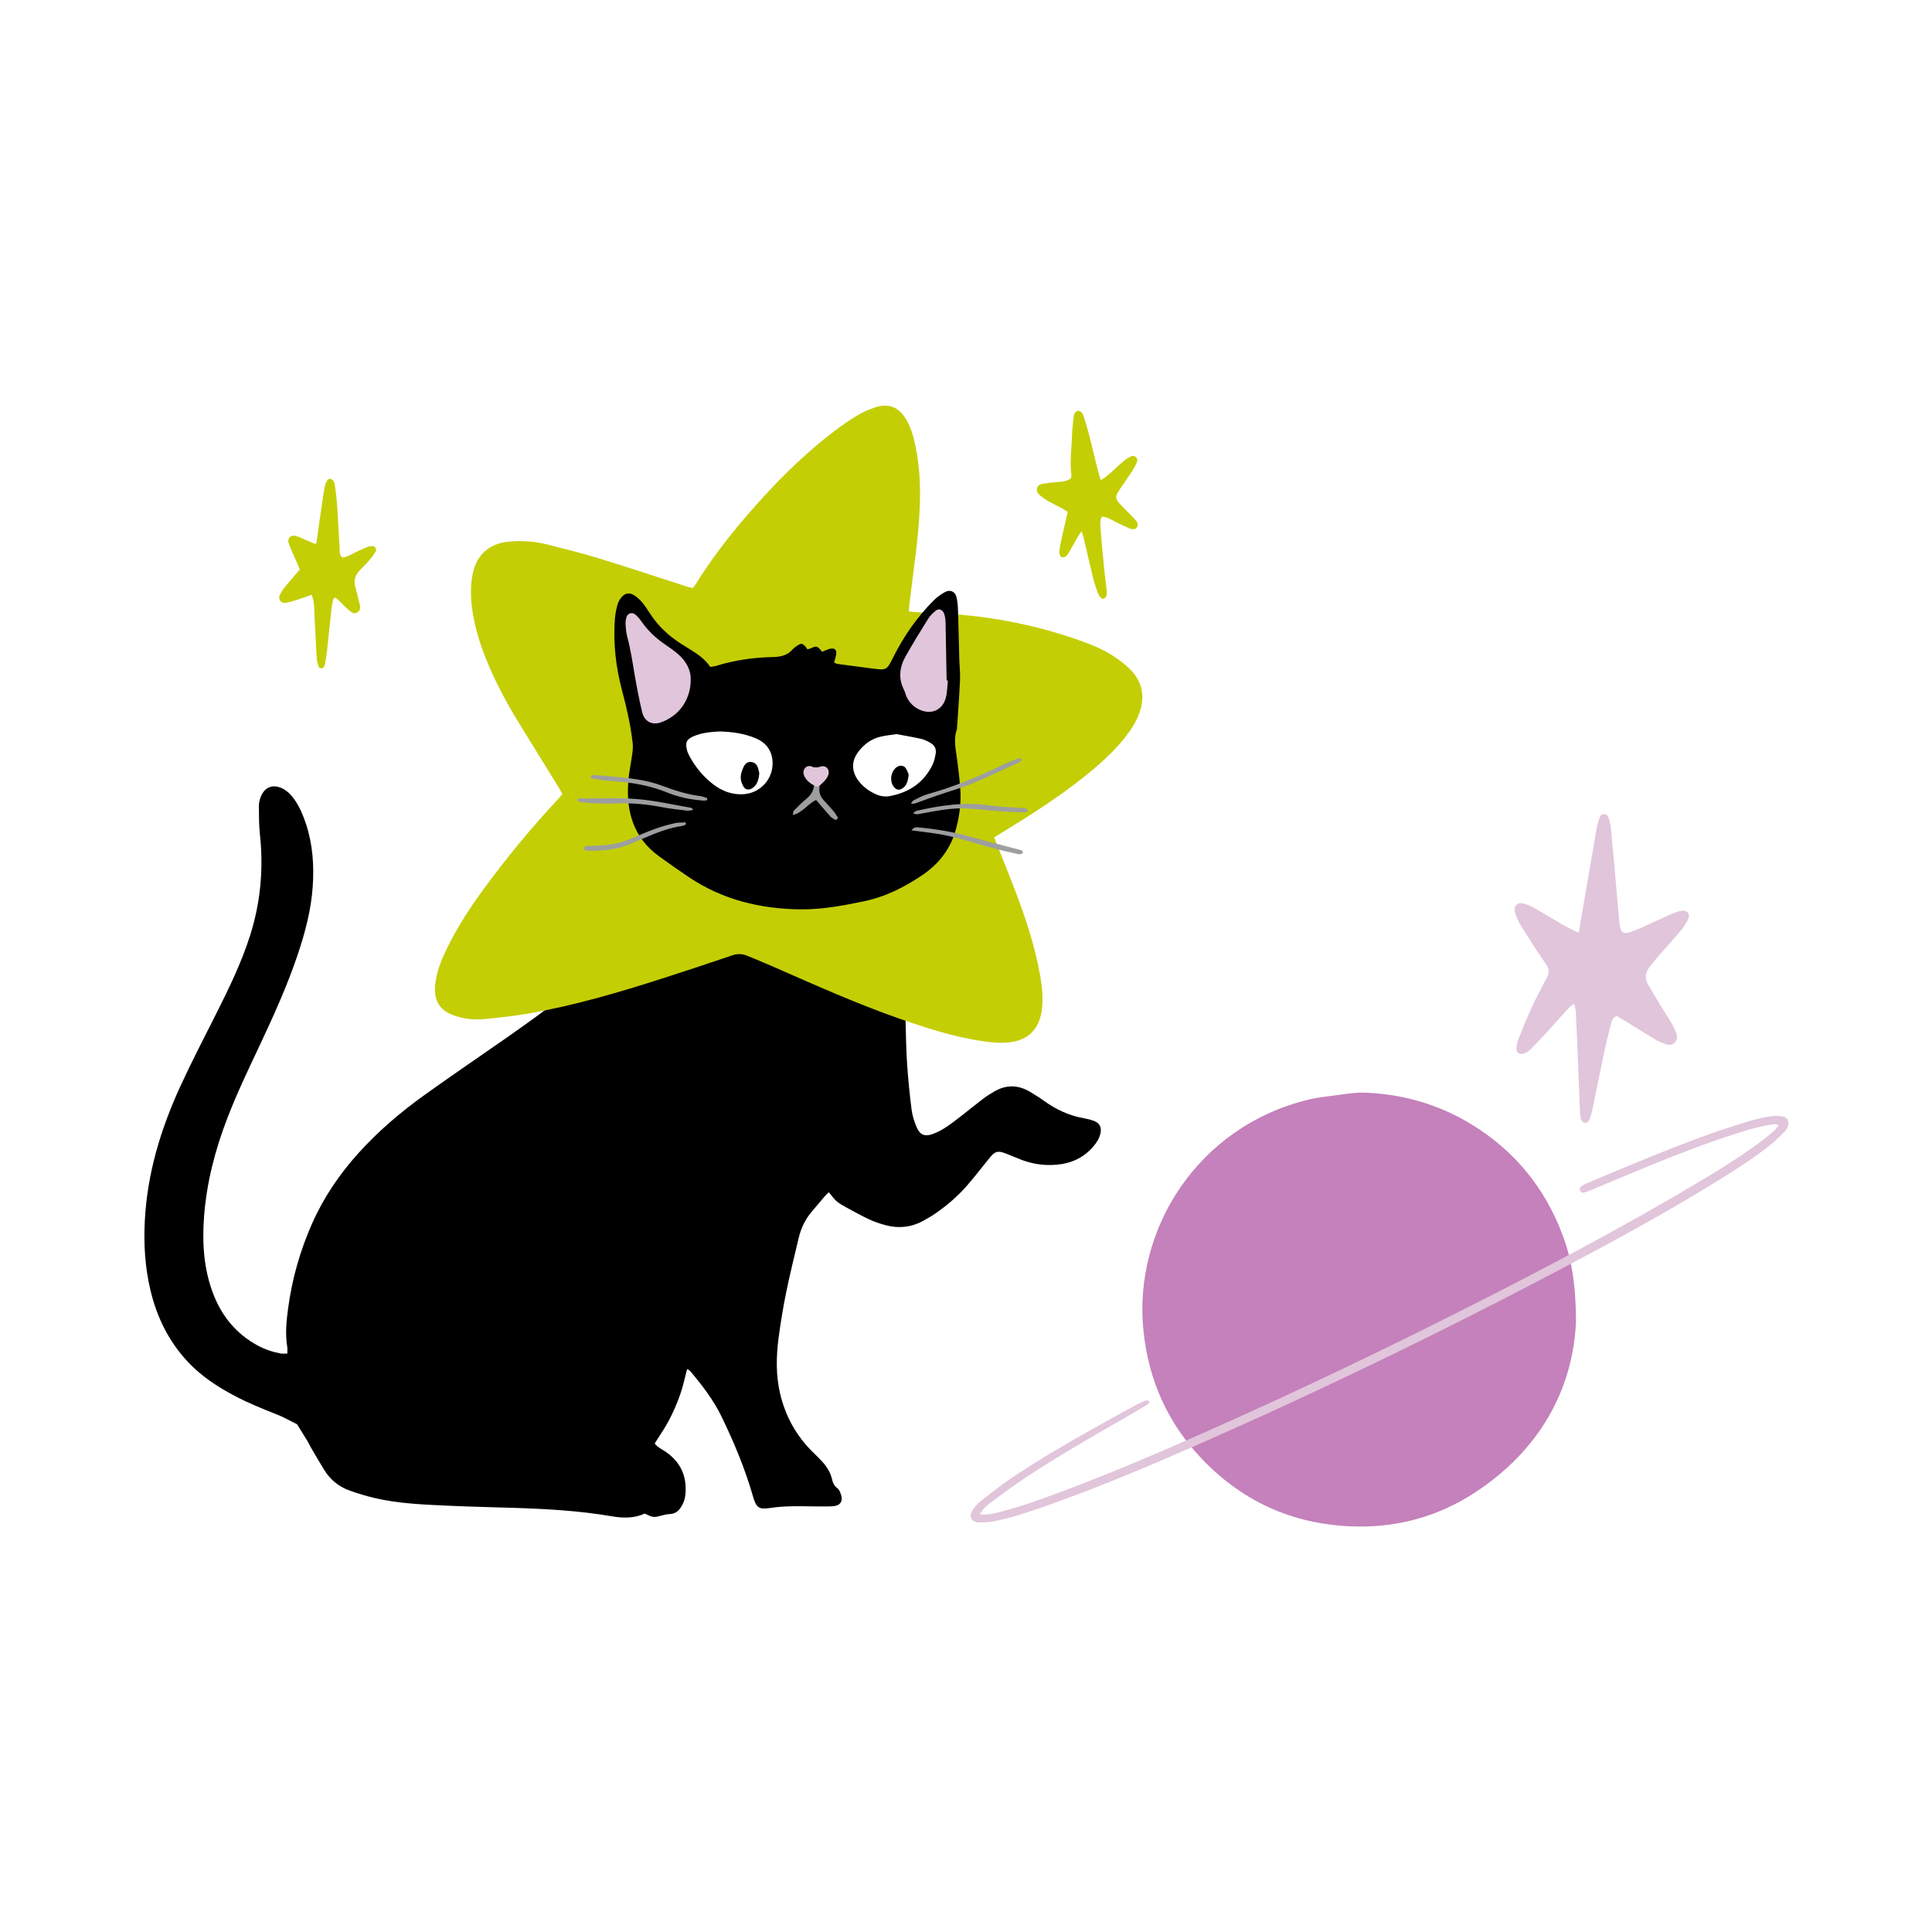 <svg width="2048" height="2048" viewBox="0 0 2048 2048" fill="none" xmlns="http://www.w3.org/2000/svg">
<path d="M674.18 964.35C694.15 970.13 713.93 974.48 734.01 977.47C755.27 980.63 776.66 981.95 798.11 982.1C819.19 982.24 840.28 982.02 861.34 981.24C874.02 980.77 886.67 979.16 899.28 977.63C914.77 975.75 930.26 973.88 945.63 970.96C957.72 968.67 961.7 972.32 961.78 984.72C961.85 996.34 961.54 1007.99 960.84 1019.59C959.48 1042.11 959.41 1064.62 960.05 1087.15C960.44 1100.95 960.65 1114.76 961.62 1128.53C962.74 1144.46 964.28 1160.39 966.32 1176.23C967.14 1182.62 969.18 1189.04 971.72 1194.99C975.17 1203.04 980.27 1205.08 988.47 1202.18C993.21 1200.5 997.81 1198.12 1002.04 1195.38C1007.83 1191.64 1013.28 1187.36 1018.74 1183.14C1026.51 1177.14 1034.07 1170.88 1041.89 1164.94C1045.64 1162.09 1049.65 1159.55 1053.72 1157.16C1066.48 1149.67 1079.3 1149.84 1091.96 1157.44C1096.94 1160.43 1101.92 1163.47 1106.62 1166.88C1119.47 1176.22 1133.52 1182.64 1149.2 1185.48C1152.76 1186.12 1156.36 1186.91 1159.71 1188.22C1165.7 1190.56 1167.93 1195.05 1166.57 1201.29C1165.38 1206.76 1162.39 1211.34 1158.81 1215.5C1148.55 1227.46 1135.22 1233.39 1119.75 1234.66C1107.27 1235.69 1095.07 1234.08 1083.32 1229.65C1077.54 1227.47 1071.9 1224.93 1066.13 1222.73C1057.67 1219.51 1054.85 1220.29 1049.13 1227.29C1041.08 1237.14 1033.36 1247.26 1025.01 1256.84C1015.43 1267.84 1004.41 1277.37 992.45 1285.72C987.7 1289.04 982.66 1292 977.53 1294.71C965.06 1301.3 951.84 1302.29 938.37 1298.65C932.43 1297.05 926.54 1294.99 920.98 1292.39C912.77 1288.55 904.82 1284.11 896.85 1279.76C893.35 1277.85 889.76 1275.88 886.78 1273.3C883.86 1270.77 881.64 1267.42 878.61 1263.84C877.33 1265.05 875.98 1266.12 874.88 1267.4C870.38 1272.64 866.04 1278.02 861.49 1283.21C854.14 1291.59 849.27 1301.24 846.71 1312.02C842.18 1331.1 837.42 1350.15 833.5 1369.36C830.17 1385.72 827.4 1402.24 825.26 1418.8C822.74 1438.34 822.43 1458.01 826.97 1477.36C832.67 1501.65 844.42 1522.66 862.42 1540.08C865.55 1543.11 868.67 1546.17 871.61 1549.39C876.57 1554.84 880.4 1560.98 882.05 1568.26C882.88 1571.9 884.24 1575.02 887.42 1577.33C888.8 1578.34 889.85 1580.08 890.54 1581.7C894.11 1590.11 892.27 1596.22 882.07 1596.72C875.91 1597.02 869.72 1596.92 863.54 1596.85C847.92 1596.68 832.33 1596.09 816.75 1598.48C804.32 1600.39 801.63 1598.25 798.11 1585.95C789.79 1556.85 778.13 1529.06 764.99 1501.89C756.39 1484.1 744.38 1468.54 731.72 1453.48C731.06 1452.7 729.99 1452.26 728.38 1451.18C725.87 1460.6 724.01 1469.8 720.92 1478.57C717.67 1487.79 713.71 1496.84 709.18 1505.5C704.82 1513.84 699.33 1521.59 693.99 1530.15C696.88 1534.12 701.55 1536.14 705.61 1538.92C721.86 1550.05 728.53 1565.52 726.47 1584.98C726 1589.42 724.47 1593.41 722.16 1597.2C719.33 1601.86 715.59 1604.75 709.88 1604.97C707.03 1605.08 704.15 1605.76 701.38 1606.52C693.05 1608.78 692.58 1608.79 683.33 1604.46C672.28 1609.65 660.22 1609.34 648.38 1607.31C613.88 1601.39 579.09 1599.49 544.2 1598.38C521.32 1597.65 498.42 1597.18 475.55 1596.13C449.43 1594.93 423.22 1594.02 397.6 1588.07C388.43 1585.94 379.36 1583.19 370.5 1580.01C359.24 1575.96 350.23 1568.7 343.88 1558.46C339.1 1550.74 334.54 1542.89 329.94 1535.06C328.47 1532.56 327.29 1529.88 325.79 1527.39C322.23 1521.5 318.56 1515.67 314.93 1509.82C307.77 1506.3 300.8 1502.26 293.4 1499.35C278.17 1493.37 263.04 1487.21 248.56 1479.56C230.46 1470 213.51 1458.87 199.38 1443.86C179.19 1422.41 166.53 1396.88 159.67 1368.52C153.75 1344.03 152.18 1319.13 153.51 1293.87C156.12 1244.07 170.22 1197.36 190.75 1152.44C202.52 1126.68 215.6 1101.51 228.35 1076.21C242.26 1048.61 255.84 1020.93 265.21 991.34C276.35 956.12 279.49 920.3 275.44 883.66C274.41 874.3 274.58 864.8 274.43 855.36C274.35 850.59 275.44 845.96 277.8 841.74C282.02 834.2 289.25 831.73 297.33 834.91C304.07 837.56 308.76 842.59 312.69 848.34C318.06 856.2 321.62 864.95 324.55 873.97C331.52 895.38 333.03 917.37 331.51 939.67C329.82 964.51 323.52 988.35 315.62 1011.83C304.48 1044.95 290.1 1076.72 275.23 1108.28C263.15 1133.91 250.88 1159.47 240.73 1185.95C227.91 1219.38 219.01 1253.77 216.32 1289.54C214.21 1317.68 215.89 1345.54 226.29 1372.2C235.46 1395.7 250.71 1414.11 273.09 1426.26C280.82 1430.46 289.08 1433.19 297.71 1434.77C299.72 1435.14 301.85 1434.82 304.57 1434.82C304.57 1432.03 304.87 1429.89 304.52 1427.86C302.18 1414.03 303.6 1400.22 305.45 1386.58C309.67 1355.46 318.18 1325.47 330.95 1296.72C343.16 1269.22 359.85 1244.67 379.95 1222.39C400.99 1199.07 424.79 1178.8 450.24 1160.56C478.89 1140.02 508.08 1120.24 536.98 1100.04C562.31 1082.34 587.43 1064.37 610.88 1044.16C634.84 1023.51 654.19 999.22 669.68 971.74C671.09 969.25 672.64 966.86 674.18 964.35Z" fill="black"/>
<path d="M1670.61 1400.9C1667.58 1471.81 1632.65 1537.72 1561.8 1583.24C1524.81 1607.01 1483.65 1618.67 1439.87 1618.18C1375.12 1617.46 1319.39 1593.91 1274.41 1546.88C1238.01 1508.83 1217.53 1463.23 1212.12 1410.8C1200.97 1302.74 1270 1193.85 1387.31 1165.58C1398.55 1162.87 1410.23 1161.95 1421.71 1160.29C1430.3 1159.05 1438.82 1157.92 1447.64 1158.29C1488.44 1159.98 1526.35 1171.12 1561.03 1192.6C1606.15 1220.54 1637.86 1259.64 1656.47 1309.33C1665.72 1334.04 1670.6 1361.75 1670.61 1400.9Z" fill="#C481BB"/>
<path d="M1673.49 988.958C1674.88 980.658 1675.93 974.308 1677.02 967.968C1682.12 938.258 1687.2 908.548 1692.39 878.848C1693.07 874.928 1694.13 871.048 1695.35 867.258C1696.33 864.198 1698.56 862.778 1700.95 863.028C1703.5 863.298 1704.79 865.078 1705.36 867.238C1706.28 870.748 1707.22 874.298 1707.57 877.888C1709.26 894.878 1710.79 911.888 1712.31 928.888C1713.66 944.088 1714.77 959.308 1716.25 974.488C1717.81 990.448 1719.75 991.628 1734.42 985.708C1741.49 982.858 1748.34 979.478 1755.29 976.348C1761.91 973.368 1768.49 970.268 1775.19 967.488C1777.83 966.398 1780.73 965.638 1783.57 965.398C1788.78 964.958 1791.9 969.108 1789.68 973.948C1787.74 978.188 1785.2 982.298 1782.2 985.858C1773.55 996.148 1764.51 1006.12 1755.69 1016.26C1753.07 1019.27 1750.54 1022.38 1748.17 1025.59C1744.14 1031.04 1743.31 1036.96 1746.71 1042.97C1751.17 1050.87 1755.84 1058.65 1760.55 1066.4C1764.13 1072.3 1768.07 1077.99 1771.56 1083.94C1773.57 1087.37 1775.23 1091.05 1776.68 1094.75C1778.06 1098.26 1778.29 1101.91 1775.43 1104.97C1772.54 1108.06 1768.89 1107.98 1765.33 1106.68C1761.59 1105.31 1757.84 1103.79 1754.43 1101.76C1744.44 1095.82 1734.63 1089.58 1724.73 1083.5C1721.05 1081.24 1717.3 1079.07 1714.07 1077.15C1709.35 1078.33 1708.7 1081.83 1707.89 1084.87C1705.47 1093.99 1703.12 1103.14 1701.16 1112.37C1696.64 1133.68 1692.41 1155.06 1687.94 1176.38C1687.13 1180.26 1685.96 1184.13 1684.4 1187.77C1683.84 1189.08 1681.62 1190.49 1680.24 1190.41C1678.8 1190.33 1676.71 1188.78 1676.22 1187.41C1675.27 1184.74 1675 1181.75 1674.87 1178.87C1674.07 1160.36 1673.43 1141.84 1672.67 1123.33C1671.98 1106.63 1671.26 1089.93 1670.42 1073.24C1670.28 1070.46 1669.46 1067.72 1668.77 1063.93C1666.19 1065.9 1664.33 1066.95 1662.96 1068.44C1656.57 1075.4 1650.39 1082.55 1644.01 1089.52C1637.38 1096.75 1630.71 1103.95 1623.85 1110.96C1621.08 1113.8 1617.98 1116.43 1613.78 1117.12C1610.69 1117.63 1607.54 1115.68 1607.56 1112.62C1607.58 1109.43 1607.81 1106.01 1608.96 1103.09C1613.62 1091.28 1618.42 1079.51 1623.65 1067.94C1627.54 1059.34 1632.17 1051.09 1636.48 1042.68C1637.64 1040.42 1638.74 1038.12 1639.95 1035.89C1642.42 1031.31 1642.35 1027 1639.25 1022.63C1635.05 1016.7 1631.01 1010.65 1627.06 1004.55C1621.53 996.008 1615.97 987.488 1610.8 978.738C1608.61 975.028 1606.96 970.858 1605.87 966.698C1604.19 960.328 1608.9 955.908 1615.33 957.808C1619.47 959.028 1623.53 960.848 1627.29 962.988C1637.09 968.538 1646.65 974.508 1656.41 980.118C1661.41 982.968 1666.64 985.418 1673.49 988.958Z" fill="#E1C5DB"/>
<path d="M1038.6 1605.38C1045.57 1605.92 1050.5 1605.02 1055.44 1603.84C1078.81 1598.24 1101.38 1590.13 1123.85 1581.76C1176.65 1562.08 1228.42 1539.92 1279.9 1517.07C1382.56 1471.5 1483.73 1422.82 1583.71 1371.66C1655.22 1335.07 1726.09 1297.29 1795.2 1256.3C1819.58 1241.84 1843.77 1227.03 1866.6 1210.15C1871.27 1206.7 1875.75 1202.97 1880.14 1199.16C1881.96 1197.59 1883.3 1195.47 1885.65 1192.65C1883.33 1192.17 1882.06 1191.58 1880.86 1191.71C1867.79 1193.2 1855.26 1196.94 1842.77 1200.88C1809.13 1211.5 1776.31 1224.32 1743.7 1237.67C1724.53 1245.52 1705.5 1253.68 1686.38 1261.65C1683.72 1262.76 1680.99 1263.84 1678.19 1264.37C1677.24 1264.55 1675.46 1263.23 1674.98 1262.17C1674.49 1261.09 1674.63 1258.84 1675.39 1258.26C1677.64 1256.53 1680.23 1255.12 1682.86 1254.02C1704.63 1244.87 1726.38 1235.63 1748.27 1226.77C1777.91 1214.77 1807.7 1203.14 1838.18 1193.43C1851.68 1189.13 1865.15 1184.59 1879.34 1183.1C1882.87 1182.73 1886.61 1182.85 1890.06 1183.61C1894.88 1184.67 1897.01 1189.09 1895.29 1193.73C1894.56 1195.72 1893.42 1197.75 1891.95 1199.26C1887.65 1203.68 1883.35 1208.16 1878.59 1212.05C1860.82 1226.58 1841.47 1238.85 1822 1250.93C1771.94 1281.99 1720.37 1310.4 1668.35 1338C1537.33 1407.51 1404.03 1472.35 1268.23 1532.02C1216.67 1554.68 1164.76 1576.51 1111.65 1595.37C1092.47 1602.18 1073.21 1608.81 1053.18 1612.68C1047.89 1613.7 1042.33 1614.06 1036.95 1613.78C1029.87 1613.41 1026.84 1607.36 1030.66 1601.34C1032.96 1597.72 1035.87 1594.22 1039.23 1591.57C1050.07 1583.03 1060.92 1574.44 1072.35 1566.72C1101.29 1547.18 1131.49 1529.69 1161.94 1512.63C1175.57 1504.99 1189.29 1497.5 1203.01 1490.02C1206.51 1488.11 1210.12 1486.35 1213.8 1484.81C1214.93 1484.34 1216.58 1484.58 1217.81 1485C1219.01 1485.41 1218.07 1487.89 1215.96 1489.14C1207.52 1494.15 1199.09 1499.17 1190.57 1504.04C1154.89 1524.4 1119.34 1544.97 1085.1 1567.71C1073 1575.75 1061.4 1584.54 1049.71 1593.19C1045.75 1596.15 1041.87 1599.39 1038.6 1605.38Z" fill="#E1C5DB"/>
<path d="M1053.84 887.669C1061.31 906.559 1068.55 924.369 1075.41 942.309C1086.84 972.199 1097.09 1002.48 1102.6 1034.11C1104.78 1046.62 1106.14 1059.22 1104.16 1072.05C1101.3 1090.58 1090.23 1102.54 1070.47 1104.87C1059.45 1106.17 1048.68 1104.81 1037.95 1103.11C1009.14 1098.53 981.492 1089.59 954.022 1080.02C908.002 1063.98 863.602 1043.99 819.022 1024.45C810.042 1020.51 800.962 1016.8 791.892 1013.08C786.712 1010.96 781.652 1010.85 776.112 1012.74C752.402 1020.84 728.592 1028.67 704.742 1036.37C657.002 1051.78 608.912 1065.91 559.402 1074.52C544.402 1077.13 529.202 1078.73 514.032 1080.2C504.992 1081.08 495.822 1080.62 486.962 1078.18C482.792 1077.03 478.552 1075.68 474.802 1073.59C463.572 1067.33 460.212 1056.95 461.232 1044.88C462.382 1031.29 467.312 1018.78 473.162 1006.6C484.222 983.569 498.142 962.289 513.202 941.749C537.302 908.889 563.242 877.539 591.012 847.699C592.712 845.879 594.292 843.939 596.132 841.809C594.772 839.299 593.702 837.049 592.402 834.939C578.092 811.739 563.662 788.619 549.452 765.359C536.362 743.939 524.532 721.839 515.212 698.489C507.922 680.209 502.232 661.449 500.052 641.809C498.762 630.209 498.752 618.649 501.352 607.119C505.562 588.459 518.082 576.159 539.582 574.109C553.422 572.789 567.242 573.869 580.722 577.289C599.372 582.019 618.042 586.759 636.432 592.389C666.302 601.549 695.942 611.439 725.692 620.999C728.412 621.869 731.192 622.569 734.142 623.409C735.272 622.089 736.342 621.109 737.072 619.919C758.122 585.709 783.532 554.879 810.552 525.339C832.912 500.899 856.902 478.119 883.222 457.919C891.282 451.729 899.642 445.859 908.342 440.629C914.502 436.919 921.252 433.889 928.112 431.699C942.192 427.199 952.972 431.699 960.482 444.459C965.892 453.659 968.672 463.819 970.732 474.189C974.432 492.809 975.612 511.649 975.172 530.599C974.652 553.149 972.262 575.539 969.332 597.889C967.402 612.659 965.642 627.459 963.822 642.249C963.612 643.969 963.532 645.709 963.332 648.089C972.032 649.249 980.332 649.379 988.572 649.699C1041.57 651.759 1093.26 660.809 1143.34 678.479C1156.04 682.959 1168.61 687.869 1179.91 695.279C1186.25 699.439 1192.5 704.019 1197.83 709.369C1210.88 722.449 1214.06 738.109 1207.84 755.549C1204.38 765.239 1198.87 773.779 1192.52 781.799C1179.32 798.439 1163.42 812.239 1146.83 825.329C1119.66 846.759 1090.5 865.249 1061.03 883.269C1058.88 884.609 1056.73 885.909 1053.84 887.669ZM892.532 896.639C901.952 896.059 911.392 895.629 920.802 894.879C934.662 893.779 948.032 890.499 960.932 885.339C984.522 875.909 998.562 858.669 1002.42 833.549C1004.5 819.979 1002.52 806.679 997.092 794.099C993.052 784.719 987.142 777.179 975.712 776.369C973.212 776.189 970.772 775.209 968.292 774.669C923.162 764.969 877.812 756.539 831.802 752.159C808.592 749.949 785.352 749.279 762.232 753.019C748.442 755.249 735.512 759.719 724.662 769.109C711.482 780.509 705.222 799.299 714.342 818.549C719.082 828.549 725.692 837.109 733.942 844.449C747.652 856.639 763.122 866.049 779.952 873.219C815.902 888.509 853.742 894.679 892.532 896.639Z" fill="#C4CE05"/>
<path d="M1166.9 508.98C1174.87 504.33 1179.93 498.54 1185.66 493.58C1190.04 489.79 1194.09 485.5 1199.76 483.52C1202.55 482.55 1205.96 485.29 1205.55 488.18C1205.4 489.24 1205.1 490.33 1204.61 491.29C1203.3 493.88 1202.03 496.51 1200.45 498.93C1196.88 504.41 1193.14 509.779 1189.47 515.189C1188.24 516.989 1186.92 518.73 1185.79 520.59C1182.13 526.61 1182.21 528.66 1187.09 534.12C1190.72 538.18 1194.75 541.88 1198.56 545.78C1200.59 547.86 1202.65 549.919 1204.44 552.199C1206.48 554.779 1206.56 557.43 1204.98 559.17C1202.97 561.39 1200.4 561.35 1197.95 560.36C1193.91 558.73 1189.97 556.859 1186.05 554.959C1182.13 553.059 1178.35 550.85 1174.38 549.07C1172.52 548.23 1170.37 548.07 1168.18 547.56C1165.8 551.76 1166.25 555.83 1166.55 559.67C1167.66 573.79 1168.99 587.9 1170.37 602C1171.11 609.59 1172.18 617.15 1172.96 624.73C1173.33 628.29 1174.18 632.23 1170.27 634.52C1168.06 635.81 1165.08 632.56 1162.97 626.4C1161.32 621.59 1159.72 616.74 1158.51 611.81C1155.24 598.41 1152.22 584.94 1149.05 571.52C1148.48 569.1 1147.68 566.74 1146.63 563.16C1144.83 565.7 1143.5 567.29 1142.49 569.05C1139.23 574.72 1136.2 580.52 1132.84 586.12C1131.36 588.58 1129.46 591.049 1126.02 590.709C1123.78 590.489 1122.44 587.229 1123.2 582.219C1124.12 576.129 1125.56 570.12 1126.89 564.1C1128.45 557.05 1130.13 550.03 1131.85 542.59C1129.28 541.03 1127.23 539.67 1125.07 538.51C1120.27 535.94 1115.33 533.61 1110.61 530.91C1107.79 529.3 1105.14 527.32 1102.63 525.24C1100.35 523.35 1098.51 520.949 1099.29 517.689C1100.08 514.359 1102.87 513.19 1105.8 512.74C1110.82 511.97 1115.87 511.36 1120.93 510.98C1125.66 510.63 1130.36 510.42 1134.88 507.38C1135.13 506.34 1135.89 504.91 1135.72 503.6C1133.91 489.42 1136 475.31 1136.41 461.18C1136.6 454.67 1137.48 448.17 1138.16 441.68C1138.43 439.06 1139.36 436.63 1142.14 435.68C1144.31 434.94 1147.26 436.95 1148.45 440.53C1150.63 447.06 1152.63 453.68 1154.35 460.35C1157.6 473.01 1160.56 485.749 1163.72 498.439C1164.49 501.549 1165.56 504.58 1166.9 508.98Z" fill="#C4CE05"/>
<path d="M330.353 630.46C324.853 632.39 320.143 634.17 315.343 635.68C311.203 636.99 307.033 638.41 302.763 639.02C297.723 639.75 294.493 635.17 296.713 630.48C298.243 627.25 300.423 624.25 302.693 621.45C307.483 615.56 312.523 609.88 317.883 603.61C316.243 599.87 314.633 596.29 313.093 592.69C310.673 587.02 307.933 581.45 306.003 575.62C304.363 570.65 308.273 566.75 313.273 568.09C316.753 569.03 320.063 570.61 323.403 572.01C326.743 573.41 330.023 574.95 333.353 576.4C333.643 576.53 334.063 576.37 335.253 576.28C335.703 573.44 336.223 570.39 336.653 567.32C337.113 564.09 337.443 560.83 337.913 557.6C339.683 545.39 341.463 533.18 343.303 520.98C343.683 518.47 344.273 515.98 344.943 513.54C345.993 509.71 348.353 507.01 350.273 507.54C353.583 508.46 354.573 511.4 354.973 514.27C355.963 521.46 356.883 528.68 357.373 535.92C358.403 551.13 359.133 566.36 360.023 581.58C360.213 584.77 359.643 588.21 362.903 590.97C367.473 590.72 371.413 588.06 375.603 586.09C380.193 583.92 384.773 581.71 389.453 579.75C391.063 579.07 392.963 578.88 394.733 578.85C397.333 578.81 399.613 582.03 398.373 584.24C396.623 587.36 394.543 590.37 392.203 593.08C388.643 597.2 384.663 600.95 381.013 604.98C376.593 609.86 374.723 615.42 376.643 622.05C378.163 627.27 379.323 632.59 380.613 637.88C381.553 641.75 383.223 646.06 379.233 648.92C374.953 651.98 371.733 648.34 368.813 645.84C365.243 642.78 362.063 639.26 358.663 635.99C357.663 635.03 356.473 634.27 355.523 633.54C352.333 634.49 353.053 637.08 352.533 638.95C351.953 641.04 351.623 643.22 351.393 645.38C349.803 660.18 348.313 674.99 346.673 689.79C346.153 694.48 345.323 699.13 344.543 703.78C344.373 704.81 343.863 705.82 343.383 706.77C342.353 708.8 338.813 709.1 338.073 707.08C336.973 704.08 335.933 700.91 335.733 697.75C334.813 683.26 334.273 668.75 333.423 654.26C332.983 646.73 333.743 639.02 330.353 630.46Z" fill="#C4CE05"/>
<path d="M753.01 707.02C755.47 706.57 757.28 706.43 758.97 705.91C778.54 699.8 798.65 696.94 819.06 696.51C827.49 696.33 834.88 694.79 840.51 688.04C841.42 686.94 842.7 686.13 843.87 685.28C849.64 681.08 851.11 681.43 855.94 688.28C856.85 688.03 857.88 687.88 858.81 687.48C866 684.38 865.99 684.37 871.55 690.92C873.7 690.03 875.95 688.95 878.29 688.16C884.59 686.04 887.55 688.57 886.19 694.87C885.67 697.28 884.9 699.65 884.21 702.17C885.67 702.89 886.55 703.62 887.51 703.75C899.75 705.42 912 707.01 924.25 708.6C939.85 710.62 939.89 710.63 946.88 696.67C958.03 674.39 972.1 654.17 989.69 636.52C993.22 632.98 997.48 629.96 1001.87 627.54C1007.05 624.68 1012.38 627.01 1013.82 632.69C1014.97 637.21 1015.37 642 1015.53 646.69C1016.11 664.13 1016.42 681.57 1016.9 699.01C1017.1 706.27 1018 713.55 1017.67 720.79C1016.87 738.2 1015.52 755.59 1014.39 772.99C1010.36 784.12 1013.33 795.15 1014.74 806.24C1016.02 816.33 1017.25 826.44 1017.98 836.58C1019 850.85 1017.08 864.93 1013.42 878.68C1007.96 899.21 995.78 915.24 978.42 927.15C959.11 940.39 938.44 950.74 915.21 955.53C893.11 960.09 871.02 964.22 848.31 963.95C805.95 963.44 766.22 953.87 730.61 930.06C719.74 922.79 709.05 915.25 698.46 907.58C671.49 888.04 663.69 860.38 665.99 828.84C666.73 818.72 668.97 808.72 670.31 798.63C670.78 795.09 671.05 791.42 670.67 787.9C668.61 769.07 664.37 750.65 659.5 732.38C652.8 707.24 649.87 681.72 651.84 655.74C652.22 650.71 653.28 645.67 654.61 640.79C655.35 638.08 656.96 635.45 658.74 633.22C662.11 629 666.69 627.85 671.38 630.52C674.76 632.44 677.85 635.2 680.39 638.17C683.69 642.01 686.41 646.37 689.2 650.62C697.71 663.61 708.7 674.04 721.8 682.29C725.49 684.62 729.19 686.92 732.89 689.24C740.27 693.92 747.45 698.86 753.01 707.02ZM763.55 775.33C751.81 775.88 743.58 777 735.75 780.25C728.15 783.4 726.26 786.59 728.08 794.51C728.64 796.95 729.68 799.34 730.87 801.55C737.17 813.2 745.48 823.26 755.95 831.33C765.1 838.37 775.48 842.45 787.27 841.96C805.8 841.19 820.05 825.7 818.93 807.2C818.23 795.65 812.27 787.49 801.63 782.85C788.41 777.09 774.37 775.79 763.55 775.33ZM950.33 778.19C944.15 779.15 938.7 779.65 933.43 780.9C923.89 783.17 916.29 788.69 910.28 796.34C900.21 809.15 904.51 821.18 911.23 829.21C915.73 834.59 921.34 838.57 927.65 841.59C932.73 844.02 938.1 844.88 943.6 843.83C963.71 839.99 979.19 829.59 988.39 810.97C990.28 807.15 991.23 802.74 991.91 798.49C992.67 793.78 990.54 789.85 986.38 787.51C983.24 785.74 979.9 784.01 976.43 783.22C967.59 781.22 958.64 779.75 950.33 778.19Z" fill="black"/>
<path d="M804.881 819.65C804.251 826.71 802.641 832.16 797.241 835.67C794.261 837.61 790.401 837.28 788.511 834.39C786.981 832.05 785.771 829.23 785.381 826.48C784.701 821.7 786.251 817.13 788.301 812.83C789.791 809.7 792.211 807.45 795.931 807.69C799.501 807.92 802.051 810.02 803.281 813.32C804.151 815.66 804.521 818.19 804.881 819.65Z" fill="black"/>
<path d="M963.299 821.17C962.449 827.59 961.409 832.83 956.189 836.01C953.459 837.67 950.599 837.38 948.359 835.1C942.339 828.99 943.969 816.94 951.409 812.64C954.299 810.97 958.229 811.46 960.099 814.26C961.649 816.57 962.489 819.35 963.299 821.17Z" fill="black"/>
<path d="M732.191 720.626C732.241 738.786 722.381 758.006 700.551 765.766C691.201 769.096 683.011 764.716 680.681 754.866C677.761 742.526 675.311 730.056 673.151 717.556C670.691 703.256 668.661 688.896 664.881 674.846C663.761 670.676 663.421 666.256 663.141 661.926C662.981 659.456 663.351 656.846 664.011 654.446C665.221 650.046 670.001 648.496 673.501 651.486C675.951 653.576 678.141 656.116 679.981 658.776C687.091 669.106 696.161 677.316 706.541 684.236C711.061 687.256 715.491 690.486 719.541 694.096C728.101 701.746 732.561 711.386 732.191 720.626Z" fill="#E1C5DB"/>
<path d="M1004.78 721.306C1004.12 727.416 1004.16 733.696 1002.65 739.586C999.35 752.486 987.6 757.876 975.4 752.556C968.46 749.536 963.39 744.466 960.48 737.416C959.65 735.406 959.26 733.186 958.28 731.266C952.07 719.106 953.55 707.146 959.94 695.796C967.6 682.196 975.79 668.886 984.08 655.656C986.14 652.366 989.21 649.536 992.29 647.086C995.11 644.846 998.93 646.256 1000.4 649.616C1001.11 651.256 1001.64 653.036 1001.91 654.806C1002.25 656.946 1002.31 659.146 1002.36 661.326C1002.75 681.296 1003.11 701.276 1003.47 721.246C1003.91 721.266 1004.34 721.286 1004.78 721.306Z" fill="#E1C5DB"/>
<path d="M734.73 858.617C732.42 858.917 730.46 859.567 728.59 859.347C719.95 858.317 711.27 857.427 702.74 855.787C687 852.757 671.22 851.097 655.17 851.617C642.49 852.027 629.77 852.087 617.15 850.327C615.19 850.057 612.74 850.547 612 847.767C612.43 847.257 612.83 846.397 613.22 846.397C633.88 846.447 654.64 845.347 675.18 847.027C694.6 848.617 713.79 853.107 733.06 856.397C733.53 856.477 733.85 857.417 734.73 858.617Z" fill="#9C9EA0"/>
<path d="M749.649 848.146C748.389 848.346 747.119 848.796 745.879 848.696C732.769 847.696 719.899 845.286 707.719 840.276C689.329 832.706 670.119 829.456 650.439 828.096C643.559 827.616 636.719 826.606 629.879 825.706C628.549 825.536 627.299 824.756 626.239 824.336C625.749 821.746 627.169 821.496 628.629 821.596C646.739 822.866 664.889 824.006 682.739 827.526C689.829 828.926 696.849 831.056 703.629 833.586C716.269 838.306 729.059 842.186 742.479 843.936C744.939 844.256 747.289 845.316 749.699 846.026C749.679 846.746 749.669 847.446 749.649 848.146Z" fill="#9C9EA0"/>
<path d="M1082.9 804.026C1083.14 807.006 1081.25 807.666 1079.69 808.376C1063.22 815.896 1046.91 823.796 1030.18 830.686C1018.5 835.496 1006.22 838.846 994.251 842.976C986.061 845.806 977.941 848.866 969.771 851.746C968.861 852.066 967.761 851.886 965.621 851.986C966.891 850.266 967.401 848.856 968.361 848.396C973.241 846.046 978.071 843.306 983.231 841.876C1011.27 834.106 1037.91 822.866 1064.04 810.256C1068.92 807.906 1074.03 806.006 1079.1 804.086C1080.21 803.666 1081.63 804.026 1082.9 804.026Z" fill="#9C9EA0"/>
<path d="M966.15 880.197C969.25 875.997 972.34 876.967 974.96 877.217C993.37 878.967 1011.51 882.086 1029.35 887.136C1046.06 891.866 1062.92 896.066 1079.7 900.526C1081.69 901.056 1084.2 901.017 1084.26 904.127C1081.71 906.477 1078.7 905.267 1076.11 904.687C1065.53 902.317 1054.93 899.917 1044.51 896.917C1027.47 892.017 1010.6 886.456 993.01 883.776C984.46 882.476 975.86 881.477 966.15 880.197Z" fill="#9C9EA0"/>
<path d="M967.98 862.086C969.3 861.086 970.26 859.816 971.44 859.546C996.97 853.706 1022.6 849.906 1048.93 853.736C1060.37 855.396 1072 855.656 1083.55 856.556C1084.99 856.666 1086.52 856.536 1087.84 857.006C1088.58 857.266 1089.12 858.466 1089.42 859.356C1089.53 859.676 1088.73 860.596 1088.19 860.766C1087.18 861.086 1086.06 861.196 1085 861.156C1077.05 860.836 1069.08 860.636 1061.15 860.056C1048.88 859.156 1036.65 857.626 1024.38 857.006C1008.71 856.216 993.39 859.426 978.06 862.136C974.9 862.676 971.78 864.076 967.98 862.086Z" fill="#9C9EA0"/>
<path d="M727.15 873.886C725.92 874.426 724.74 875.297 723.47 875.477C708.97 877.527 695.54 882.867 682.23 888.627C677.91 890.497 673.6 892.357 669.28 894.227C654.68 900.537 639.27 902.047 623.59 901.797C621.96 901.767 620.34 900.997 618.83 900.597C618.87 897.467 620.6 896.957 622.34 896.847C627.76 896.527 633.19 896.427 638.61 896.127C648.82 895.567 658.64 893.297 668.09 889.337C676.76 885.697 685.38 881.887 694.21 878.677C700.99 876.217 708.01 874.296 715.04 872.656C718.81 871.776 722.84 872.007 726.75 871.747C726.89 872.457 727.02 873.166 727.15 873.886Z" fill="#9C9EA0"/>
<path d="M865.11 848.006C856.65 851.816 851.28 861.026 840.49 864.066C840.92 861.796 840.72 860.126 841.46 859.376C845.5 855.256 849.59 851.146 854.02 847.456C858.64 843.616 862.16 839.456 862.85 833.166C863.14 830.566 863.64 827.446 867.74 826.296C869.52 828.896 868.98 831.856 868.64 834.406C867.92 839.876 869.64 844.326 873.17 848.276C876.54 852.036 880.06 855.676 883.31 859.536C885.14 861.706 886.64 864.166 888.13 866.596C888.33 866.926 887.78 867.986 887.31 868.406C886.84 868.836 885.81 869.276 885.42 869.046C883.57 867.966 881.55 866.926 880.14 865.366C875.08 859.776 870.24 853.976 865.11 848.006Z" fill="#9C9EA0"/>
<path d="M857.791 812.076C858.501 812.156 859.311 812.046 859.911 812.346C863.301 814.036 866.401 813.756 870.101 812.566C875.661 810.776 880.051 816.056 877.971 821.546C876.131 826.396 872.321 829.826 868.421 833.006C867.521 833.736 865.421 833.896 864.361 833.356C859.141 830.726 854.392 827.416 852.202 821.646C850.442 817.026 853.421 812.076 857.791 812.076Z" fill="#E1C5DB"/>
</svg>

